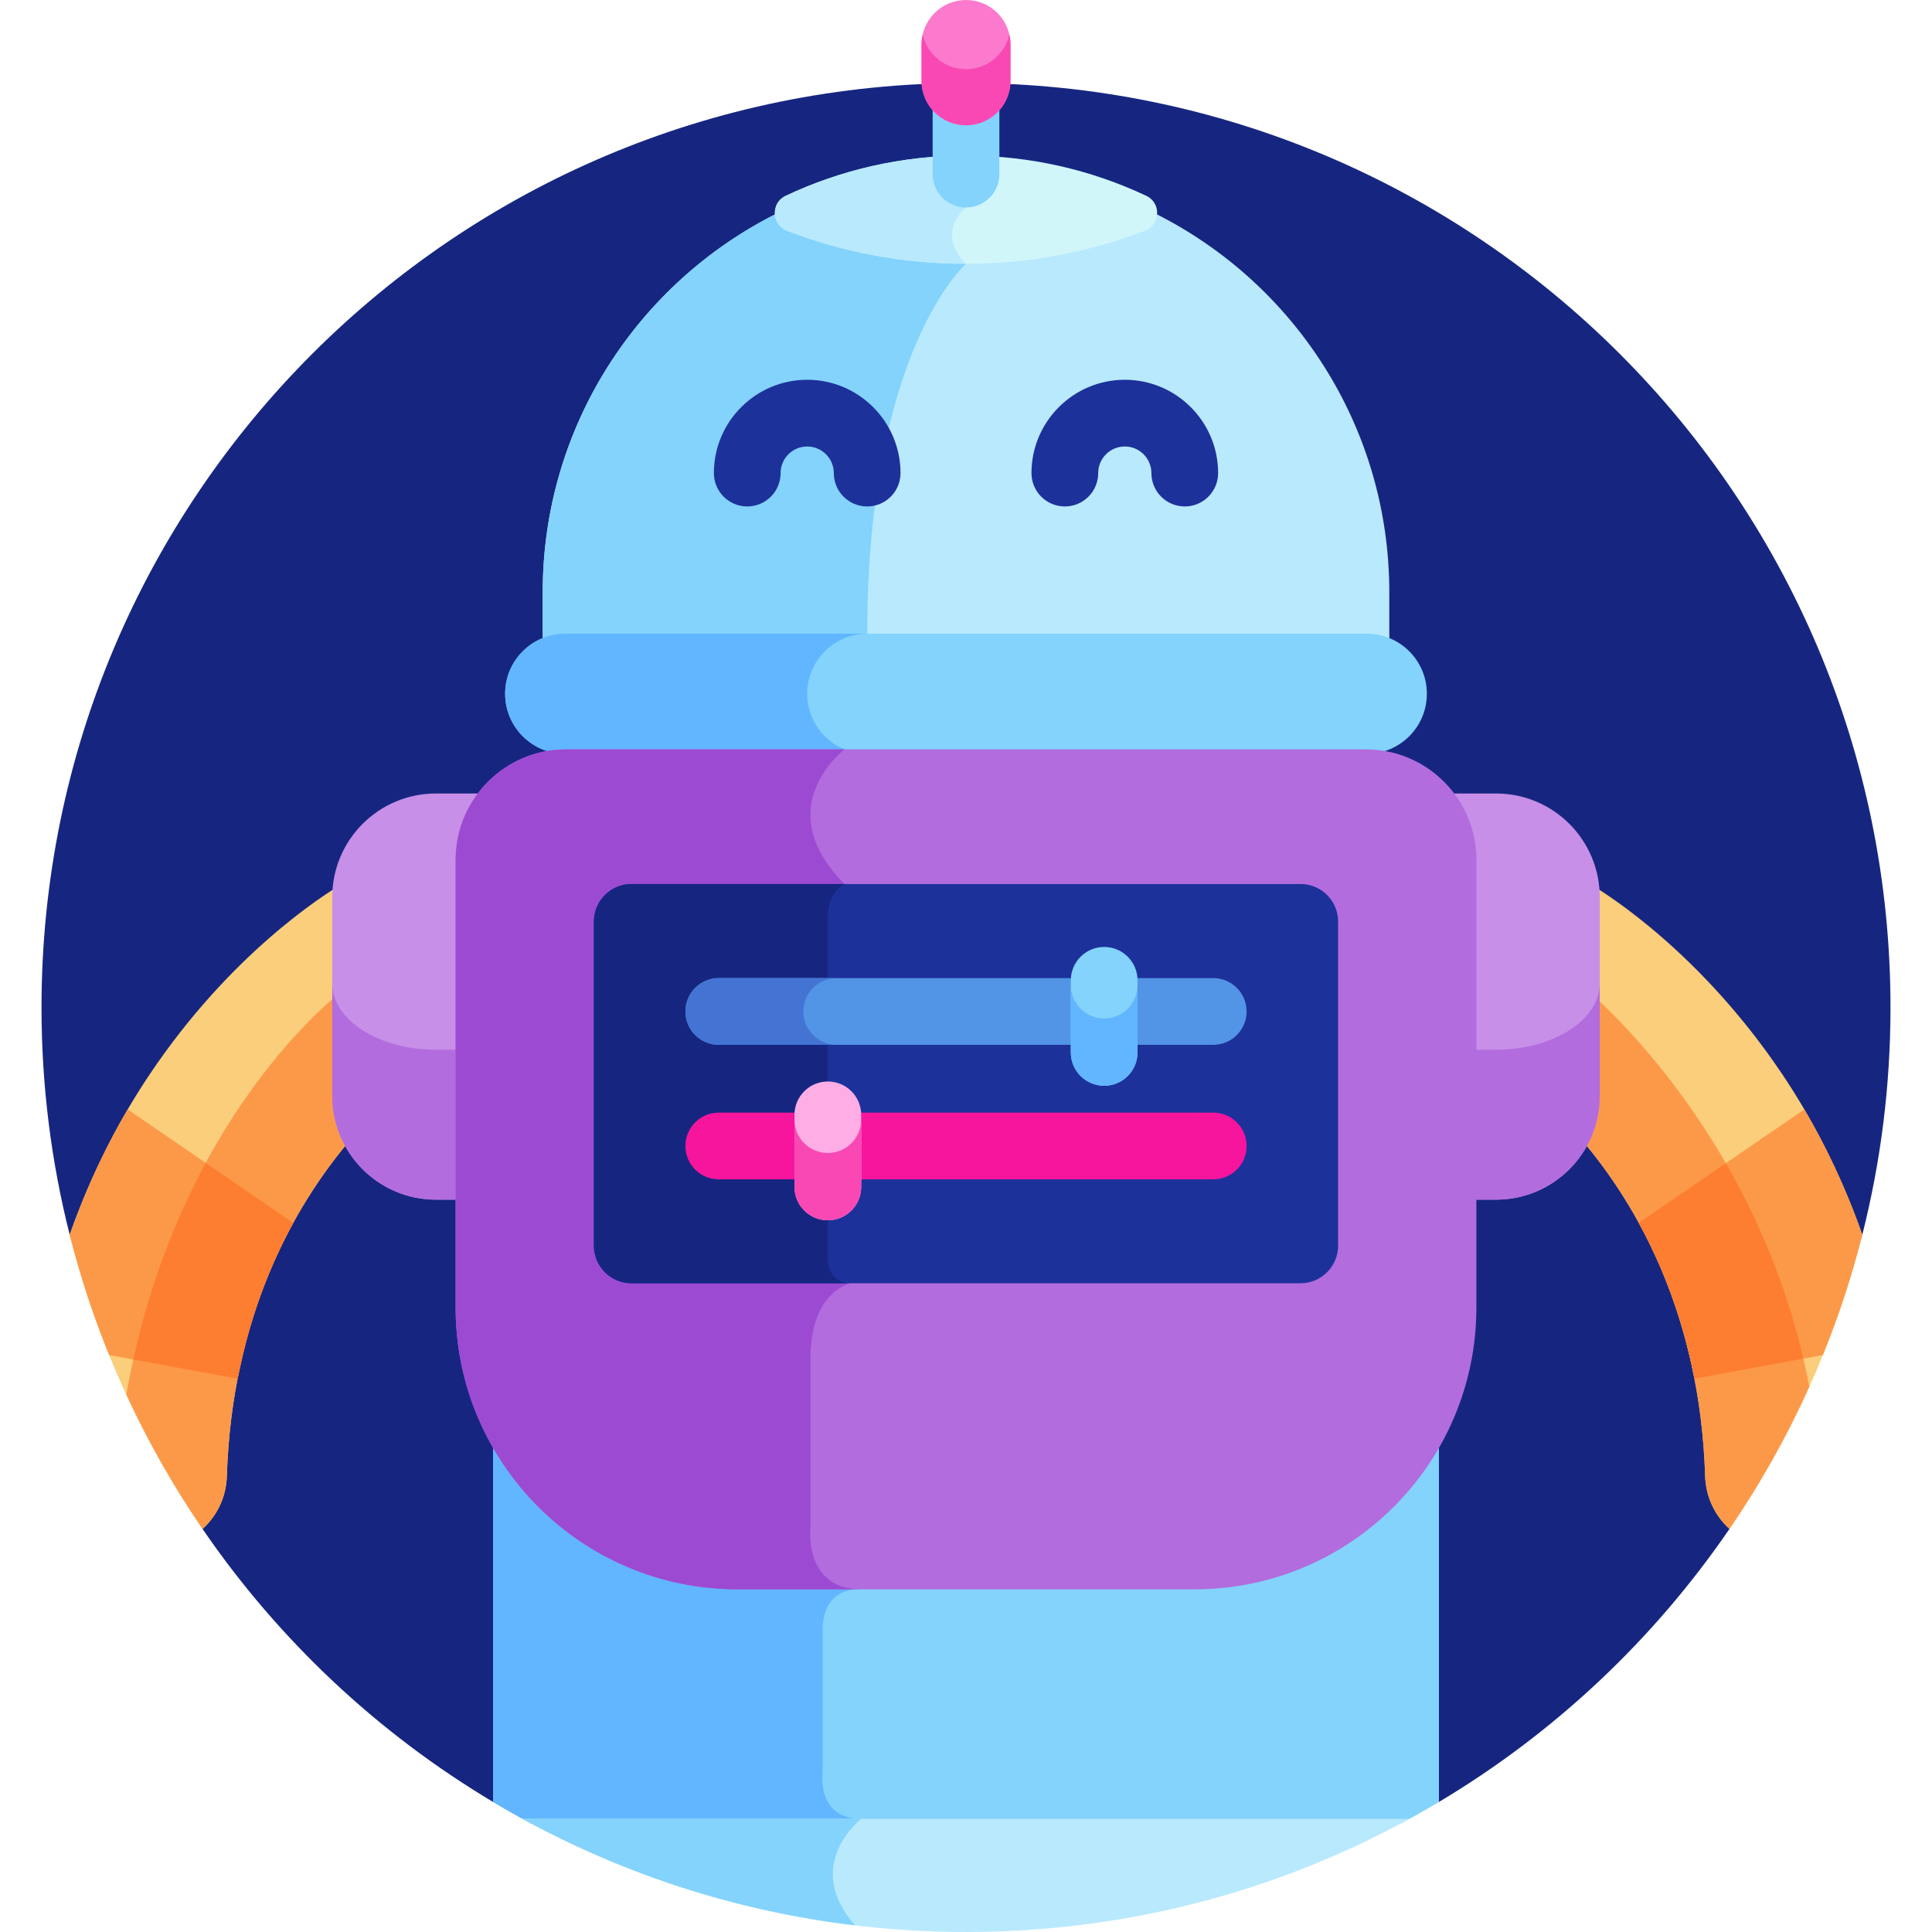 <svg height="512pt" viewBox="-10 0 511 512" width="512pt" xmlns="http://www.w3.org/2000/svg"><path d="m7.973 327.242 35.203 77.941c20.082 29.344 46.375 54.094 76.992 72.355h250.668c30.613-18.266 56.91-43.012 76.988-72.355l35.203-77.941c4.875-19.273 7.473-39.453 7.473-60.242 0-135.309-109.691-245-245-245s-245 109.688-245 245c0 20.789 2.602 40.969 7.473 60.242zm0 0" fill="#162680"/><path d="m295.527 56.523c-.535.984-1.406 1.816-2.617 2.281-14.719 5.648-30.703 8.746-47.41 8.746-16.703 0-32.688-3.098-47.406-8.746-1.215-.465-2.082-1.297-2.617-2.281-36.844 18.387-62.152 56.445-62.152 100.422v14.609c1.906-.809 4.004-1.254 6.203-1.254h211.945c2.203 0 4.301.445 6.207 1.254v-14.609c-.004-43.977-25.312-82.035-62.152-100.422zm0 0" fill="#b9e9fd"/><path d="m219.332 167.941c0-75.168 26.168-98.035 26.168-98.035-.812-.812-1.461-1.605-1.98-2.379-15.988-.238-31.293-3.297-45.426-8.723-1.215-.465-2.082-1.297-2.617-2.281-36.844 18.387-62.152 56.445-62.152 100.422v14.609c1.906-.809 4.004-1.254 6.203-1.254h79.781c.008-.781.023-1.562.023-2.359zm0 0" fill="#83d3fc"/><path d="m293.289 51.898c-14.496-6.84-30.695-10.664-47.789-10.664s-33.289 3.828-47.789 10.664c-4.008 1.891-3.754 7.676.383 9.262 14.719 5.648 30.703 8.746 47.406 8.746 16.707 0 32.691-3.094 47.41-8.746 4.137-1.586 4.387-7.371.379-9.262zm0 0" fill="#d0f6fa"/><path d="m245.5 54.988v-13.758c-17.094 0-33.289 3.828-47.789 10.668-4.008 1.891-3.754 7.676.383 9.262 14.719 5.648 30.699 8.746 47.406 8.746-8.344-8.348 0-14.918 0-14.918zm0 0" fill="#b9e9fd"/><path d="m219.309 134.215c-4.883 0-8.84-3.957-8.84-8.844 0-3.887-3.164-7.047-7.051-7.047s-7.051 3.16-7.051 7.047c0 4.887-3.957 8.844-8.84 8.844-4.883 0-8.84-3.957-8.84-8.844 0-13.633 11.094-24.73 24.73-24.73s24.73 11.098 24.73 24.73c0 4.887-3.957 8.844-8.84 8.844zm0 0" fill="#1d319b"/><path d="m303.477 134.215c-4.883 0-8.844-3.957-8.844-8.844 0-3.887-3.16-7.047-7.047-7.047-3.887 0-7.051 3.16-7.051 7.047 0 4.887-3.957 8.844-8.84 8.844-4.883 0-8.844-3.957-8.844-8.844 0-13.633 11.094-24.73 24.734-24.73 13.637 0 24.73 11.098 24.73 24.73 0 4.887-3.961 8.844-8.84 8.844zm0 0" fill="#1d319b"/><path d="m351.723 199.77h-212.441c-8.789 0-15.914-7.125-15.914-15.914 0-8.789 7.125-15.914 15.914-15.914h212.441c8.789 0 15.91 7.125 15.91 15.914 0 8.789-7.121 15.914-15.91 15.914zm0 0" fill="#83d3fc"/><path d="m203.418 183.855c0-8.789 7.121-15.914 15.91-15.914h-80.047c-8.789 0-15.914 7.125-15.914 15.914 0 8.789 7.125 15.914 15.914 15.914h80.047c-8.785 0-15.91-7.125-15.91-15.914zm0 0" fill="#61b6ff"/><path d="m461.777 284.625c-21.352-31.797-45.789-47.32-50.914-50.352.148 1.145.23 2.305.23 3.488v52.68c0 4.105-.906 8-2.523 11.496 15.008 17.648 31.465 46.582 32.816 89.316.176 5.512 2.617 10.457 6.438 13.93 16.012-23.391 28.066-49.699 35.211-77.961-6.023-17.16-13.699-31.34-21.258-42.598zm0 0" fill="#face7a"/><path d="m411.094 263.242v27.199c0 4.105-.91 8-2.523 11.496 15.008 17.648 31.465 46.586 32.816 89.316.172 5.512 2.617 10.461 6.438 13.93 8.113-11.852 15.203-24.453 21.16-37.68-11.188-59.016-47.914-95.32-57.891-104.262zm0 0" fill="#fc9949"/><path d="m467.672 294.008-43.879 30.062c6.211 11.328 11.605 25.023 14.75 41.301l34.043-6.277c4.176-10.289 7.68-20.922 10.441-31.852-4.453-12.703-9.805-23.781-15.355-33.234zm0 0" fill="#fc9949"/><path d="m467.406 360.047c-4.699-20.199-12.32-37.531-20.543-51.785l-23.07 15.809c6.211 11.328 11.602 25.023 14.75 41.301zm0 0" fill="#fd7e31"/><path d="m79.91 290.441v-52.68c0-1.184.082-2.344.227-3.488-5.121 3.035-29.559 18.555-50.91 50.352-7.562 11.258-15.238 25.438-21.258 42.598 7.145 28.266 19.199 54.57 35.207 77.965 3.82-3.473 6.266-8.422 6.441-13.934 1.348-42.73 17.809-71.664 32.816-89.312-1.617-3.5-2.523-7.395-2.523-11.5zm0 0" fill="#face7a"/><path d="m79.91 262.863s-43.973 32.977-56.934 106.727c5.754 12.465 12.516 24.367 20.199 35.598 3.82-3.473 6.266-8.422 6.438-13.934 1.352-42.73 17.812-71.664 32.816-89.312-1.613-3.5-2.52-7.395-2.52-11.5v-29.422zm0 0" fill="#fc9949"/><path d="m7.973 327.242c2.762 10.93 6.266 21.562 10.445 31.852l34.043 6.277c3.145-16.277 8.535-29.973 14.75-41.301l-43.879-30.062c-5.551 9.453-10.906 20.531-15.359 33.234zm0 0" fill="#fc9949"/><path d="m44.02 308.18c-7.539 13.934-14.59 31.23-19.195 52.094l27.637 5.098c.871-3.137 3.48-20.738 14.75-41.301zm0 0" fill="#fd7e31"/><path d="m385.977 210.285h-13.363c3.977 4.77 6.375 10.906 6.375 17.59v90.043h6.984c15.176 0 27.477-12.301 27.477-27.477v-52.68c0-15.176-12.301-27.477-27.473-27.477zm0 0" fill="#c78fe8"/><path d="m105.027 210.285h13.363c-3.98 4.77-6.375 10.906-6.375 17.59v90.043h-6.988c-15.176 0-27.477-12.301-27.477-27.477v-52.68c0-15.176 12.301-27.477 27.477-27.477zm0 0" fill="#c78fe8"/><path d="m385.973 278.188h-6.984v39.73h6.984c15.176 0 27.477-12.305 27.477-27.477v-29.844c0 9.715-12.301 17.59-27.477 17.59zm0 0" fill="#b26cde"/><path d="m77.551 260.598v29.844c0 15.176 12.301 27.477 27.477 27.477h6.988v-39.727h-6.988c-15.176-.004-27.477-7.879-27.477-17.594zm0 0" fill="#b26cde"/><path d="m306.039 418.836h-121.078c-27.723 0-51.898-15.109-64.793-37.531v96.234c3.277 1.957 6.602 3.84 9.977 5.645h230.711c3.375-1.805 6.703-3.688 9.98-5.645v-96.23c-12.898 22.418-37.074 37.527-64.797 37.527zm0 0" fill="#83d3fc"/><path d="m207.488 470.113s0-25.535 0-37.871c0-12.332 10.238-11.051 10.238-11.051l-2.156-2.355h-30.609c-27.723 0-51.898-15.109-64.793-37.531v96.234c3.277 1.957 6.602 3.84 9.977 5.645h86.27c.777-.766 1.312-1.18 1.312-1.18-11.762 0-10.238-11.891-10.238-11.891zm0 0" fill="#61b6ff"/><path d="m351.473 198.59h-211.945c-16.172 0-29.281 13.109-29.281 29.281v118.605c0 41.262 33.449 74.715 74.715 74.715h121.082c41.262 0 74.715-33.449 74.715-74.715v-118.602c0-16.176-13.113-29.285-29.285-29.285zm0 0" fill="#b26cde"/><path d="m213.316 198.59h-73.789c-16.172 0-29.281 13.109-29.281 29.281v118.605c0 41.262 33.449 74.715 74.715 74.715h32.766c-15.348 0-13.449-16.414-13.449-16.414s0-26.75 0-44.75 10.711-19.957 10.711-19.957c-6.836 0-6.105-7.793-6.105-7.793s0-81.25 0-88.75 4.434-9.254 4.434-9.254c-20.34-20.336 0-35.684 0-35.684zm0 0" fill="#9d4ad3"/><path d="m334.184 340.07h-177.367c-5.457 0-9.922-4.465-9.922-9.922v-85.953c0-5.457 4.465-9.922 9.922-9.922h177.367c5.457 0 9.922 4.465 9.922 9.922v85.953c0 5.457-4.465 9.922-9.922 9.922zm0 0" fill="#1d319b"/><path d="m146.895 244.195v85.953c0 5.457 4.465 9.926 9.922 9.926h58.172c-6.836 0-6.105-7.793-6.105-7.793s0-81.25 0-88.75 4.434-9.258 4.434-9.258h-56.5c-5.457 0-9.922 4.465-9.922 9.922zm0 0" fill="#162680"/><path d="m311.023 276.891h-131.043c-4.883 0-8.84-3.957-8.84-8.84 0-4.887 3.957-8.844 8.84-8.844h131.043c4.879 0 8.84 3.957 8.84 8.844 0 4.883-3.957 8.84-8.84 8.84zm0 0" fill="#5294e5"/><path d="m202.391 268.051c0-4.883 3.957-8.84 8.84-8.84h-31.25c-4.883 0-8.84 3.957-8.84 8.84 0 4.883 3.957 8.84 8.84 8.84h31.25c-4.883 0-8.84-3.957-8.84-8.84zm0 0" fill="#4374d3"/><path d="m282.117 287.738c-4.883 0-8.84-3.961-8.84-8.844v-19.098c0-4.883 3.957-8.84 8.84-8.84 4.883 0 8.84 3.957 8.84 8.84v19.098c0 4.887-3.957 8.844-8.84 8.844zm0 0" fill="#83d3fc"/><path d="m311.023 312.539h-131.043c-4.883 0-8.84-3.953-8.84-8.84 0-4.883 3.957-8.84 8.84-8.84h131.043c4.879 0 8.84 3.957 8.84 8.84 0 4.883-3.957 8.84-8.84 8.84zm0 0" fill="#f6159c"/><path d="m208.887 323.391c-4.883 0-8.844-3.961-8.844-8.844v-19.098c0-4.883 3.961-8.84 8.844-8.84 4.883 0 8.84 3.957 8.84 8.84v19.098c0 4.883-3.961 8.844-8.84 8.844zm0 0" fill="#ffade5"/><path d="m282.117 269.91c-4.883 0-8.84-3.957-8.84-8.84v17.828c0 4.883 3.957 8.84 8.84 8.84 4.883 0 8.84-3.957 8.84-8.84v-17.828c0 4.883-3.957 8.84-8.84 8.84zm0 0" fill="#61b6ff"/><path d="m208.887 305.562c-4.883 0-8.844-3.957-8.844-8.84v17.824c0 4.883 3.961 8.844 8.844 8.844 4.879 0 8.84-3.961 8.84-8.844v-17.824c0 4.883-3.961 8.84-8.84 8.84zm0 0" fill="#f948b4"/><path d="m127.957 482.004c34.895 19.117 74.949 29.996 117.543 29.996 42.598 0 82.648-10.879 117.547-29.996zm0 0" fill="#b9e9fd"/><path d="m216.086 510.242c-14.125-16.074 1.641-28.238 1.641-28.238h-89.77c26.738 14.648 56.508 24.453 88.129 28.238zm0 0" fill="#83d3fc"/><path d="m245.5 54.988c-4.883 0-8.84-3.961-8.84-8.844v-22.375c0-4.883 3.957-8.84 8.84-8.84s8.844 3.957 8.844 8.84v22.379c0 4.879-3.961 8.84-8.844 8.84zm0 0" fill="#83d3fc"/><path d="m245.5 33.199c-6.508 0-11.785-5.277-11.785-11.789v-9.621c0-6.512 5.277-11.789 11.785-11.789 6.512 0 11.789 5.277 11.789 11.789v9.621c0 6.512-5.277 11.789-11.789 11.789zm0 0" fill="#fc7acd"/><path d="m245.5 18.324c-5.605 0-10.289-3.918-11.484-9.164-.191.848-.301 1.723-.301 2.629v9.621c0 6.512 5.273 11.789 11.785 11.789s11.789-5.277 11.789-11.789v-9.621c0-.906-.109-1.781-.305-2.629-1.195 5.246-5.879 9.164-11.484 9.164zm0 0" fill="#f948b4"/></svg>